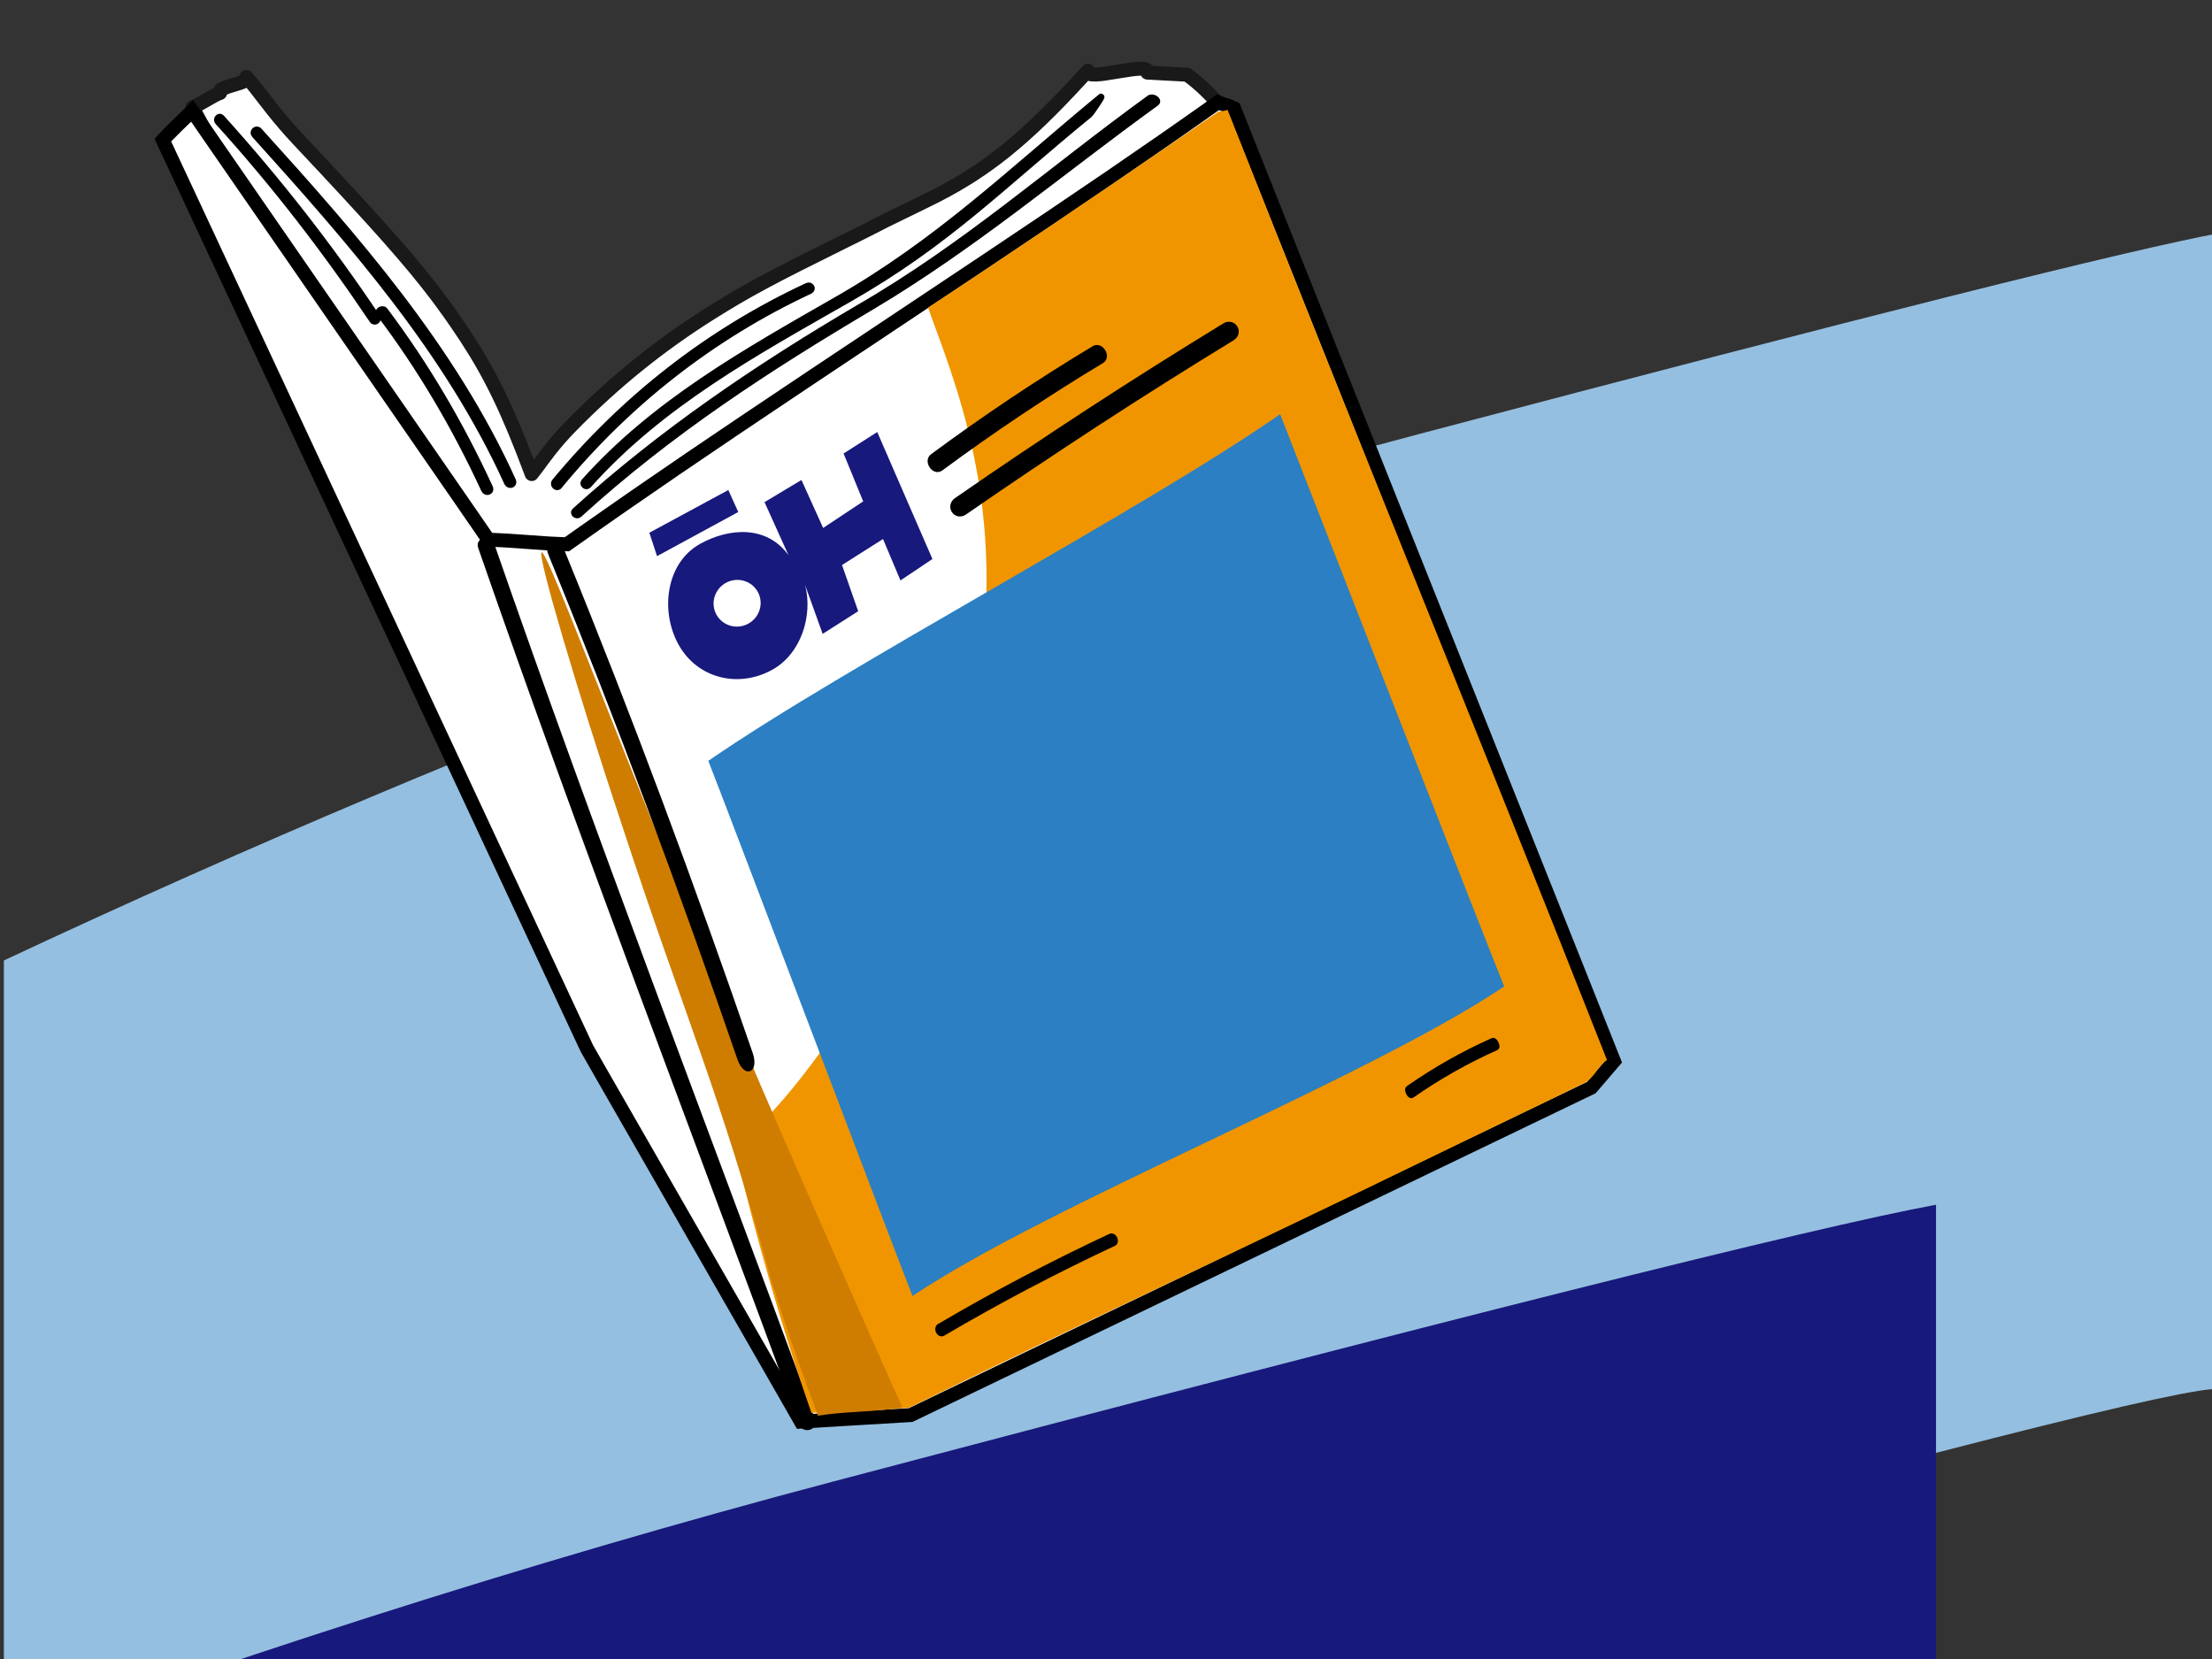 <svg xmlns="http://www.w3.org/2000/svg" width="336" height="252"><rect width="100%" height="100%" fill="#333333" stroke="none"/><g fill="none" fill-rule="evenodd" transform="translate(-169.063 -34.935)"><g transform="translate(0 70.332)"><path fill="#95BFE0" d="M169.652,110.493 L169.652,276.397 C229.892,252.632 300.083,229.708 380.223,207.626 C460.363,185.544 502.381,174.873 506.276,175.614 L506.276,0 C492.757,2.487 452.188,12.669 384.569,30.545 C316.95,48.42 245.311,75.07 169.652,110.493 Z"/><path fill="#18197C" d="M0,299.623 L0,361.603 C82.881,328.906 179.451,297.366 289.712,266.985 C399.972,236.603 457.781,221.922 463.14,222.941 L463.14,147.603 C444.54,151.024 388.723,165.032 295.691,189.627 C202.658,214.221 104.095,250.887 0,299.623 Z"/></g><g transform="rotate(-17 263.784 -613.15)"><path fill="#FFF" fill-rule="nonzero" d="M6.926,3.044 C8.017,3.044 10.475,2.206 11.565,2.206 C11.893,1.007 15.772,2.261 16.099,1.062 C17.408,3.788 18.149,6.918 20.875,12.479 C32.869,36.795 34.244,41.255 36.425,48.561 C38.169,54.558 39.246,60.39 39.901,71.404 C41.972,69.986 43.617,68.463 47.542,66.282 C68.697,54.724 85.241,53.38 101.162,50.545 C113.047,48.364 119.098,49.172 138.616,37.505 C137.417,39.141 148.612,39.032 147.413,40.668 C149.267,41.322 150.975,41.837 152.828,42.491 C153.919,43.909 155.336,46.199 156.536,49.143 C162.86,64.736 153.482,81.856 144.432,97.558 C107.467,162.547 103.65,165.927 96.999,169.198 C94.273,170.616 66.794,184.028 47.275,171.597 C43.241,169.089 35.935,163.092 26.557,120.675 C20.124,91.778 19.361,75.64 13.254,37.694 C10.964,23.3 8.453,10.786 6.926,3.044 Z"/><path fill="#191919" fill-rule="nonzero" d="M15.234,0.441 C15.671,-0.179 16.689,-0.163 17.057,0.602 C17.339,1.191 17.606,1.815 17.904,2.574 C18.093,3.055 19.09,5.715 19.433,6.586 C20.146,8.394 20.894,10.106 21.827,12.009 C30.047,28.674 33.262,35.733 35.632,42.588 L35.813,43.115 C35.992,43.642 36.167,44.169 36.339,44.701 L36.511,45.234 L36.681,45.772 C36.936,46.581 37.188,47.407 37.444,48.264 C39.237,54.427 40.2,60.116 40.82,69.139 L40.838,69.417 L40.925,69.355 C41.196,69.153 41.45,68.965 41.508,68.922 L41.52,68.913 C42.069,68.507 42.515,68.185 42.989,67.856 C44.218,67.003 45.495,66.205 47.033,65.35 C55.638,60.649 63.917,57.369 72.65,54.99 C73.749,54.691 74.787,54.418 75.809,54.163 L76.488,53.996 C81.235,52.838 85.85,52.01 94.866,50.532 C97.586,50.087 99.239,49.809 100.97,49.501 C102.81,49.163 103.08,49.12 107.377,48.454 C108.778,48.237 109.732,48.083 110.689,47.914 C119.214,46.409 126.176,43.704 138.072,36.594 C138.757,36.184 139.489,36.627 139.653,37.248 L139.67,37.331 L139.762,37.36 L139.886,37.394 C140.521,37.562 141.253,37.677 143.025,37.91 C144.906,38.156 145.671,38.276 146.433,38.478 C147.012,38.631 147.44,38.807 147.761,39.072 C147.953,39.23 148.097,39.417 148.189,39.62 L148.208,39.666 L148.278,39.692 C148.751,39.863 149.286,40.06 150.086,40.357 L150.363,40.46 C151.789,40.99 152.417,41.22 153.182,41.49 C153.375,41.558 153.545,41.681 153.67,41.844 C155.025,43.605 156.413,46.027 157.52,48.744 C160.557,56.232 160.292,64.385 157.258,73.64 C154.961,80.649 151.775,86.944 145.355,98.083 C111.975,156.768 105.547,166.177 97.488,170.14 C96.082,170.872 93.854,171.886 91.207,172.91 C87.224,174.45 82.992,175.741 78.647,176.631 C66.575,179.104 55.576,178.143 46.715,172.499 C43.467,170.48 40.963,167.656 37.967,161.571 C33.92,153.35 29.8,140.259 25.521,120.905 C23.316,111.002 21.679,102.198 20.148,92.318 C19.644,89.062 19.146,85.668 18.575,81.619 C18.404,80.406 17.869,76.543 17.306,72.475 L17.18,71.569 C16.656,67.787 16.127,63.984 15.861,62.101 C14.676,53.73 13.534,46.114 12.206,37.86 C11.8,35.308 11.375,32.739 10.93,30.147 C10.499,27.626 10.117,25.443 9.731,23.299 L9.586,22.496 L9.44,21.693 C8.558,16.87 7.582,11.861 5.884,3.249 C5.755,2.593 6.257,1.982 6.926,1.982 C7.26,1.982 7.778,1.88 9.002,1.591 C9.811,1.401 10.339,1.283 10.748,1.217 L10.87,1.198 L10.902,1.156 C11.33,0.636 12.089,0.557 13.601,0.57 L13.846,0.572 C14.565,0.582 14.865,0.574 15.123,0.531 L15.186,0.519 L15.234,0.441 Z M15.637,2.633 L15.605,2.639 C15.153,2.699 14.573,2.706 13.818,2.696 C13.1,2.686 12.8,2.694 12.542,2.737 C12.517,2.741 12.495,2.745 12.476,2.749 L12.426,2.828 C12.255,3.065 11.991,3.224 11.694,3.26 L11.565,3.268 C11.232,3.268 10.714,3.369 9.49,3.658 C8.951,3.786 8.536,3.88 8.198,3.949 L8.186,3.95 L8.245,4.243 C9.776,12.018 10.694,16.747 11.529,21.313 L11.676,22.118 C12.113,24.53 12.536,26.944 13.024,29.788 C13.469,32.389 13.896,34.966 14.303,37.525 C15.633,45.791 16.776,53.42 17.963,61.803 C18.209,63.538 18.676,66.897 19.157,70.368 L19.283,71.275 C19.891,75.663 20.494,80.021 20.678,81.323 C21.248,85.363 21.744,88.747 22.247,91.992 C23.771,101.829 25.399,110.587 27.594,120.445 C31.84,139.649 35.913,152.59 39.873,160.633 C42.697,166.369 44.933,168.891 47.846,170.702 C56.179,176.009 66.64,176.923 78.221,174.551 C82.442,173.686 86.562,172.429 90.441,170.929 C93.013,169.934 95.17,168.953 96.53,168.246 C104.023,164.561 110.456,155.144 143.512,97.027 C149.864,86.006 153.003,79.805 155.24,72.979 C158.13,64.164 158.378,56.511 155.552,49.544 C154.518,47.004 153.225,44.748 151.987,43.139 L152.171,43.384 C151.562,43.168 150.968,42.95 149.9,42.554 L149.623,42.451 C148.198,41.921 147.57,41.691 146.805,41.421 C146.427,41.288 146.182,40.97 146.115,40.616 L146.111,40.595 L146.013,40.565 L145.889,40.531 C145.253,40.362 144.522,40.248 142.749,40.015 C140.869,39.768 140.103,39.649 139.342,39.447 C138.928,39.337 138.591,39.216 138.316,39.059 L138.199,38.986 L137.859,39.189 C126.74,45.731 119.794,48.408 111.536,49.919 L111.058,50.005 C110.084,50.177 109.117,50.334 107.702,50.553 C104.812,51 103.756,51.165 102.813,51.327 L102.568,51.37 C102.201,51.434 101.829,51.502 101.348,51.59 C99.6,51.902 97.938,52.181 95.209,52.628 C83.905,54.48 79.583,55.303 73.208,57.039 C64.632,59.375 56.506,62.594 48.058,67.21 C46.59,68.026 45.372,68.787 44.2,69.601 C43.746,69.916 43.316,70.226 42.782,70.621 C42.788,70.617 42.5,70.83 42.187,71.062 L41.952,71.237 C41.758,71.38 41.582,71.51 41.486,71.58 C41.127,71.842 40.812,72.066 40.5,72.28 C39.819,72.746 38.89,72.29 38.841,71.466 C38.236,61.288 37.292,55.344 35.407,48.864 C35.155,48.02 34.907,47.206 34.656,46.409 L34.488,45.88 C34.404,45.616 34.319,45.354 34.234,45.093 L34.062,44.571 C33.803,43.79 33.536,43.015 33.255,42.23 L33.066,41.705 C30.766,35.385 27.475,28.26 19.921,12.946 C18.961,10.987 18.19,9.224 17.458,7.365 C17.105,6.472 16.108,3.81 15.928,3.352 C15.835,3.114 15.745,2.89 15.657,2.679 L15.637,2.633 Z"/><path fill="#000" fill-rule="nonzero" stroke="#000" d="M14.724 9.779C23.993 29.624 33.153 49.797 35.988 71.606 36.097 72.151 36.86 72.151 36.86 71.606 34.025 49.579 24.865 29.297 15.488 9.343 15.161 8.906 14.506 9.343 14.724 9.779L14.724 9.779ZM9.983 6.289C15.435 17.848 19.906 29.733 23.613 41.946 23.722 42.491 24.595 42.273 24.377 41.728 20.669 29.406 16.089 17.521 10.637 5.853 10.419 5.417 9.765 5.853 9.983 6.289L9.983 6.289Z"/><path fill="#000" fill-rule="nonzero" stroke="#000" d="M24.922 41.292C28.52 51.106 30.919 61.247 32.337 71.606 32.446 72.151 33.209 72.151 33.209 71.606 31.791 61.138 29.392 50.997 25.794 41.074 25.576 40.638 24.704 40.856 24.922 41.292L24.922 41.292ZM43.346 74.335C56.977 65.285 72.242 59.397 88.49 57.107 89.035 56.998 88.817 56.234 88.272 56.343 71.915 58.633 56.649 64.522 42.91 73.572 42.474 73.899 42.91 74.662 43.346 74.335L43.346 74.335ZM93.727 60.047C110.629 56.231 120.859 50.471 136.888 43.928 137.324 43.71 139.763 41.695 139.327 41.913 122.753 48.783 109.211 55.795 91.656 59.72 76.281 63.209 60.797 66.59 47.166 74.877 46.839 75.095 47.166 75.749 47.603 75.531 61.778 66.917 77.807 63.646 93.727 60.047Z"/><path fill="#000" fill-rule="nonzero" stroke="#000" d="M96.89,62.119 C114.554,57.757 129.879,51.077 147.108,45.189 C147.653,44.971 146.868,44.057 146.323,44.275 C128.549,50.382 113.137,57.539 94.818,61.792 C77.48,65.935 60.797,71.06 44.549,78.693 C44.113,78.911 44.549,79.566 44.986,79.348 C61.778,71.388 78.898,66.481 96.89,62.119 Z"/><path fill="#FFF" fill-rule="nonzero" d="M6.712,3.563 C14.672,28.752 22.741,53.832 30.701,79.021 C34.627,80.329 37.974,81.853 41.9,83.161 C79.192,70.84 118.817,60.191 156.109,47.869 C157.418,48.959 156.863,48.271 158.171,49.47 C162.424,101.265 166.786,152.951 171.038,204.746 C169.512,205.728 168.094,206.6 166.568,207.581 C128.73,213.36 91.001,219.14 53.164,224.919 C47.712,223.61 42.369,222.302 36.916,220.993 C32.119,199.73 27.212,178.576 22.414,157.313 C15.326,107.044 8.238,56.776 1.151,6.507 C3.004,5.417 4.858,4.545 6.712,3.563 Z"/><path fill="#000" fill-rule="nonzero" d="M7.34,2.029 L7.724,3.243 C8.056,4.293 8.381,5.321 8.704,6.341 L8.98,7.213 C9.301,8.229 9.621,9.24 9.944,10.259 L10.222,11.134 C12.633,18.74 15.253,26.967 19.718,40.969 C24.956,57.397 27.655,65.875 30.458,74.73 L30.734,75.602 C30.964,76.331 31.196,77.064 31.431,77.806 L31.55,78.185 L31.728,78.247 C33.006,78.686 34.195,79.133 36.304,79.953 L36.686,80.101 C39.139,81.057 40.375,81.523 41.783,82.002 L41.901,82.042 L42.047,81.995 C42.845,81.731 43.637,81.471 44.424,81.212 L45.367,80.904 C47.406,80.237 49.423,79.584 51.462,78.93 L52.405,78.627 C52.878,78.476 53.352,78.325 53.828,78.173 L54.784,77.87 C65.81,74.37 78.176,70.627 98.701,64.498 C121.292,57.751 133.989,53.899 145.896,50.079 L146.834,49.778 L147.77,49.476 L148.705,49.174 L149.64,48.871 C150.107,48.719 150.575,48.567 151.043,48.415 L151.981,48.108 C153.234,47.699 154.496,47.284 155.776,46.861 L156.336,46.676 L156.789,47.053 C157.264,47.449 157.4,47.545 157.671,47.709 L157.69,47.72 C158.007,47.912 158.278,48.127 158.889,48.687 L159.195,48.969 L159.23,49.383 C159.566,53.484 159.891,57.428 160.217,61.393 L160.321,62.646 C160.355,63.064 160.39,63.483 160.424,63.902 L160.528,65.161 C161.708,79.464 162.978,94.757 165.01,119.179 L165.192,121.358 C165.344,123.193 165.501,125.08 165.663,127.02 L165.759,128.178 C168.155,156.961 169.551,173.765 170.85,189.511 L170.954,190.768 C171.144,193.071 171.332,195.356 171.521,197.66 L171.625,198.919 C171.78,200.81 171.937,202.717 172.096,204.659 L172.149,205.295 L171.612,205.639 C170.973,206.051 170.475,206.365 169.369,207.062 C168.267,207.756 167.774,208.068 167.142,208.474 L166.951,208.597 L166.728,208.631 C165.202,208.864 163.706,209.092 162.223,209.319 L161.235,209.47 C160.085,209.646 158.94,209.821 157.792,209.996 L156.315,210.222 C144.47,212.032 131.965,213.944 110.026,217.3 C88.392,220.609 75.931,222.514 64.231,224.302 L63.244,224.453 C63.08,224.478 62.916,224.503 62.752,224.528 L61.768,224.679 C61.604,224.704 61.44,224.729 61.276,224.754 L59.801,224.979 C59.637,225.004 59.473,225.029 59.309,225.054 L58.323,225.205 C56.678,225.456 55.019,225.71 53.324,225.969 L53.118,226 L52.916,225.951 C50.643,225.406 48.839,224.97 44.79,223.988 C43.98,223.792 43.98,223.792 43.17,223.596 C40.471,222.941 38.576,222.484 36.669,222.026 L36.026,221.872 L35.881,221.227 C35.558,219.798 35.246,218.416 34.933,217.036 L34.746,216.207 C33.182,209.3 31.565,202.217 28.63,189.39 C25.812,177.074 24.209,170.053 22.694,163.359 L22.222,161.272 C21.939,160.019 21.655,158.76 21.362,157.461 C16.153,120.514 13.496,101.671 10.89,83.19 L10.571,80.927 C7.965,62.446 5.309,43.603 0.099,6.656 L0,5.952 L0.612,5.592 C1.452,5.098 2.304,4.638 3.445,4.05 C3.704,3.917 3.911,3.811 4.376,3.575 C5.067,3.222 5.47,3.016 5.843,2.821 L6.09,2.691 L6.215,2.625 L7.34,2.029 Z M6.079,5.088 L5.952,5.154 C5.774,5.245 5.573,5.348 5.34,5.466 C4.878,5.702 4.673,5.807 4.417,5.939 C3.678,6.319 3.067,6.643 2.505,6.956 L2.302,7.068 L2.518,8.599 C12.73,81.03 12.937,82.493 23.134,154.842 L23.45,157.079 C23.675,158.079 23.896,159.057 24.115,160.027 L24.303,160.856 C24.334,160.995 24.365,161.133 24.397,161.271 L24.584,162.099 C26.149,169.006 27.765,176.089 30.7,188.916 C33.4,200.719 34.985,207.659 36.44,214.074 L36.629,214.908 C36.723,215.324 36.817,215.738 36.911,216.153 L37.098,216.981 C37.317,217.948 37.537,218.919 37.76,219.907 L37.806,220.115 L37.929,220.145 C39.465,220.514 41.063,220.9 43.141,221.403 L43.671,221.532 C43.995,221.61 44.189,221.657 44.357,221.698 L44.604,221.758 C44.772,221.799 44.966,221.846 45.29,221.924 C49.338,222.905 51.141,223.342 53.411,223.886 L53.207,223.838 L53.511,223.792 C54.693,223.611 55.857,223.433 57.014,223.257 L58.003,223.106 L59.481,222.88 C59.645,222.855 59.809,222.83 59.973,222.805 L60.956,222.655 C61.119,222.63 61.283,222.604 61.447,222.579 L62.431,222.429 C62.595,222.404 62.759,222.379 62.923,222.354 L63.91,222.203 C75.61,220.415 88.071,218.51 109.705,215.201 L110.614,215.062 C131.991,211.792 144.314,209.907 155.994,208.122 L157.472,207.897 C158.619,207.721 159.764,207.546 160.915,207.371 L161.902,207.22 C163.385,206.993 164.881,206.765 166.407,206.532 L166.183,206.565 L166.281,206.503 C166.753,206.201 167.21,205.912 167.992,205.419 L168.481,205.112 C169.104,204.719 169.518,204.457 169.898,204.215 L169.928,204.195 C169.786,202.467 169.647,200.773 169.508,199.093 L169.405,197.834 C169.267,196.159 169.13,194.493 168.992,192.823 L168.889,191.57 C168.872,191.361 168.855,191.152 168.837,190.943 L168.734,189.685 C167.418,173.73 166.002,156.688 163.547,127.196 C163.385,125.256 163.228,123.37 163.075,121.534 L162.894,119.355 C160.802,94.214 159.518,78.748 158.308,64.076 L158.204,62.82 C157.842,58.43 157.485,54.089 157.113,49.557 L157.147,49.975 L157.101,49.934 C156.876,49.736 156.752,49.64 156.639,49.567 L156.59,49.537 L156.576,49.528 C156.333,49.382 156.153,49.263 155.894,49.061 L155.484,49.193 C155.325,49.246 155.166,49.298 155.007,49.351 L154.057,49.663 L153.113,49.973 C152.484,50.178 151.858,50.383 151.233,50.586 L148.892,51.346 L147.955,51.648 C147.643,51.749 147.33,51.849 147.017,51.95 L146.075,52.252 C134.288,56.027 121.618,59.87 99.308,66.533 C76.717,73.279 64.02,77.132 52.113,80.951 L51.175,81.252 C50.394,81.504 49.615,81.755 48.836,82.008 L47.902,82.311 C47.746,82.362 47.59,82.412 47.434,82.463 L46.497,82.769 C45.09,83.228 43.673,83.694 42.233,84.169 L41.898,84.28 L41.564,84.169 C39.906,83.616 38.658,83.149 35.915,82.08 C33.204,81.024 31.979,80.566 30.365,80.028 L29.852,79.857 L29.689,79.34 C29.31,78.141 28.939,76.969 28.571,75.806 L28.295,74.936 C28.158,74.501 28.02,74.066 27.883,73.632 L27.607,72.761 C25.076,64.773 22.417,56.425 17.695,41.615 C12.8,26.264 10.122,17.855 7.506,9.593 L7.23,8.724 C7.185,8.579 7.139,8.434 7.093,8.289 L6.817,7.418 C6.587,6.691 6.356,5.961 6.122,5.222 L6.079,5.088 Z"/><polygon points="6.075 5.196 29.339 78.456 38.219 214.088 35.028 208.308 23.397 158.291 2.316 6.237"/><path fill="#000" fill-rule="nonzero" d="M28.847,79.675 C30.592,126.89 33.972,174.214 36.589,221.43 C36.698,222.956 39.097,222.956 39.097,221.43 C36.48,174.214 33.1,126.999 31.355,79.675 C31.246,78.148 28.847,78.148 28.847,79.675 L28.847,79.675 Z"/><path fill="#F09500" fill-rule="nonzero" d="M104.868,64.818 C105.305,75.722 108.121,97.776 94.164,124.055 C79.334,151.97 55.953,169.23 46.576,174.683 C42.744,176.718 40.383,177.673 39.493,177.547 C38.549,192.977 38.332,207.198 38.841,220.211 C44.075,221.301 47.88,222.593 53.224,223.792 C80.939,219.351 109.984,215.355 137.704,210.97 C146.736,209.541 157.066,207.997 166.097,206.549 C168.06,205.786 168.115,205.005 170.078,204.242 C165.934,151.792 161.294,101.823 157.15,49.374 C156.934,49.437 156.474,49.395 155.773,49.249 C132.67,56.492 115.702,61.682 104.868,64.818 Z"/><path fill="#2B7FC2" fill-rule="nonzero" d="M52.82,120.904 C53.474,129.082 58.061,199.532 58.716,207.71 C82.814,200.404 134.421,196.322 158.411,189.016 C157.647,180.511 151.936,104.449 151.282,95.944 C127.292,103.686 76.809,113.271 52.82,120.904 Z"/><path fill="#CF7D01" fill-rule="nonzero" d="M37.866,83.22 C37.103,83.22 36.879,104.634 37.424,126.551 C38.079,157.737 39.77,169.31 38.898,199.078 C39.016,210.153 39.349,215.131 39.668,220.896 C43.702,221.442 48.281,222.93 52.316,223.475 C51.552,218.132 46.52,175.772 45.483,165.333 C40.39,114.074 38.863,83.22 37.866,83.22 Z"/><path fill="#000" fill-rule="nonzero" d="M42.369,165.585 C42.369,168.673 44.767,168.673 44.876,165.585 C44.876,138.237 44.222,111.11 42.696,83.982 C42.478,80.674 39.97,80.674 40.188,83.982 C41.714,111.11 42.369,138.237 42.369,165.585 Z" transform="rotate(-2 42.525 124.701)"/><path fill="#000" fill-rule="nonzero" d="M99.793,89.357 C115.964,88.59 132.174,88.29 148.384,88.457 C149.132,88.457 149.132,87.456 148.384,87.456 C132.174,87.289 115.964,87.589 99.793,88.357 C99.045,88.39 99.045,89.391 99.793,89.357 Z" transform="rotate(-15 124.089 88.385)"/><path fill="#000" fill-rule="nonzero" d="M99.745,87.358 C115.933,86.59 132.162,86.289 148.384,86.456 C149.28,86.456 149.945,87.124 149.945,87.956 C149.945,88.789 149.28,89.457 148.374,89.457 C132.18,89.29 115.989,89.59 99.84,90.356 C98.925,90.397 98.232,89.733 98.232,88.882 C98.232,88.066 98.871,87.397 99.745,87.358 Z" transform="rotate(-15 124.089 88.385)"/><path fill="#000" fill-rule="nonzero" d="M98.654,84.389 C108.429,83.621 118.229,83.321 128.028,83.488 C128.48,83.488 128.48,82.487 128.028,82.487 C118.229,82.321 108.429,82.621 98.654,83.388 C98.202,83.421 98.202,84.422 98.654,84.389 Z" transform="rotate(-15 113.341 83.416)"/><path fill="#000" fill-rule="nonzero" d="M98.576,82.391 C108.381,81.621 118.212,81.32 128.028,81.487 C128.923,81.487 129.367,82.226 129.367,82.988 C129.367,83.75 128.923,84.488 128.011,84.488 C118.242,84.322 108.474,84.621 98.732,85.386 C97.792,85.455 97.315,84.698 97.315,83.913 C97.315,83.173 97.73,82.453 98.576,82.391 Z" transform="rotate(-15 113.341 83.416)"/><path fill="#000" fill-rule="nonzero" stroke="#000" d="M61.089,212.11 C70.864,211.343 80.664,211.042 90.463,211.209 C90.915,211.209 90.915,210.208 90.463,210.208 C80.664,210.042 70.864,210.342 61.089,211.109 C60.637,211.142 60.637,212.143 61.089,212.11 Z" transform="rotate(-9 75.776 211.137)"/><path fill="#000" fill-rule="nonzero" stroke="#000" d="M139.898,199.511 C144.786,198.744 149.686,198.444 154.586,198.611 C154.812,198.611 154.812,197.61 154.586,197.61 C149.686,197.443 144.786,197.743 139.898,198.51 C139.673,198.544 139.673,199.545 139.898,199.511 Z" transform="rotate(-9 147.242 198.539)"/><path fill="#18197C" d="M42.053,3.401 L40.033,24.339 L34.209,24.829 L34.941,18.042 L27.578,18.479 L26.324,25.808 L19.939,26.199 L21.195,18.438 C20.02,23.034 15.622,27.255 10.609,27.255 C4.685,27.255 4.26325641e-13,22.87 4.26325641e-13,17.012 C4.26325641e-13,11.155 4.36,5.215 10.284,5.215 C15.297,5.215 20.504,7.594 21.195,13.222 L21.916,4.414 L28.454,4.193 L27.801,12.162 L35.079,11.583 L36.001,3.776 L42.053,3.401 Z M10.828,12.294 C8.848,12.294 7.243,13.877 7.243,15.83 C7.243,17.782 8.848,19.365 10.828,19.365 C12.808,19.365 14.413,17.782 14.413,15.83 C14.413,13.877 12.808,12.294 10.828,12.294 Z M4.365,0 L17.998,0.141 L17.698,3.795 L3.657,3.676 L4.365,0 Z" transform="rotate(-12 434.441 -195.407)"/></g></g></svg>